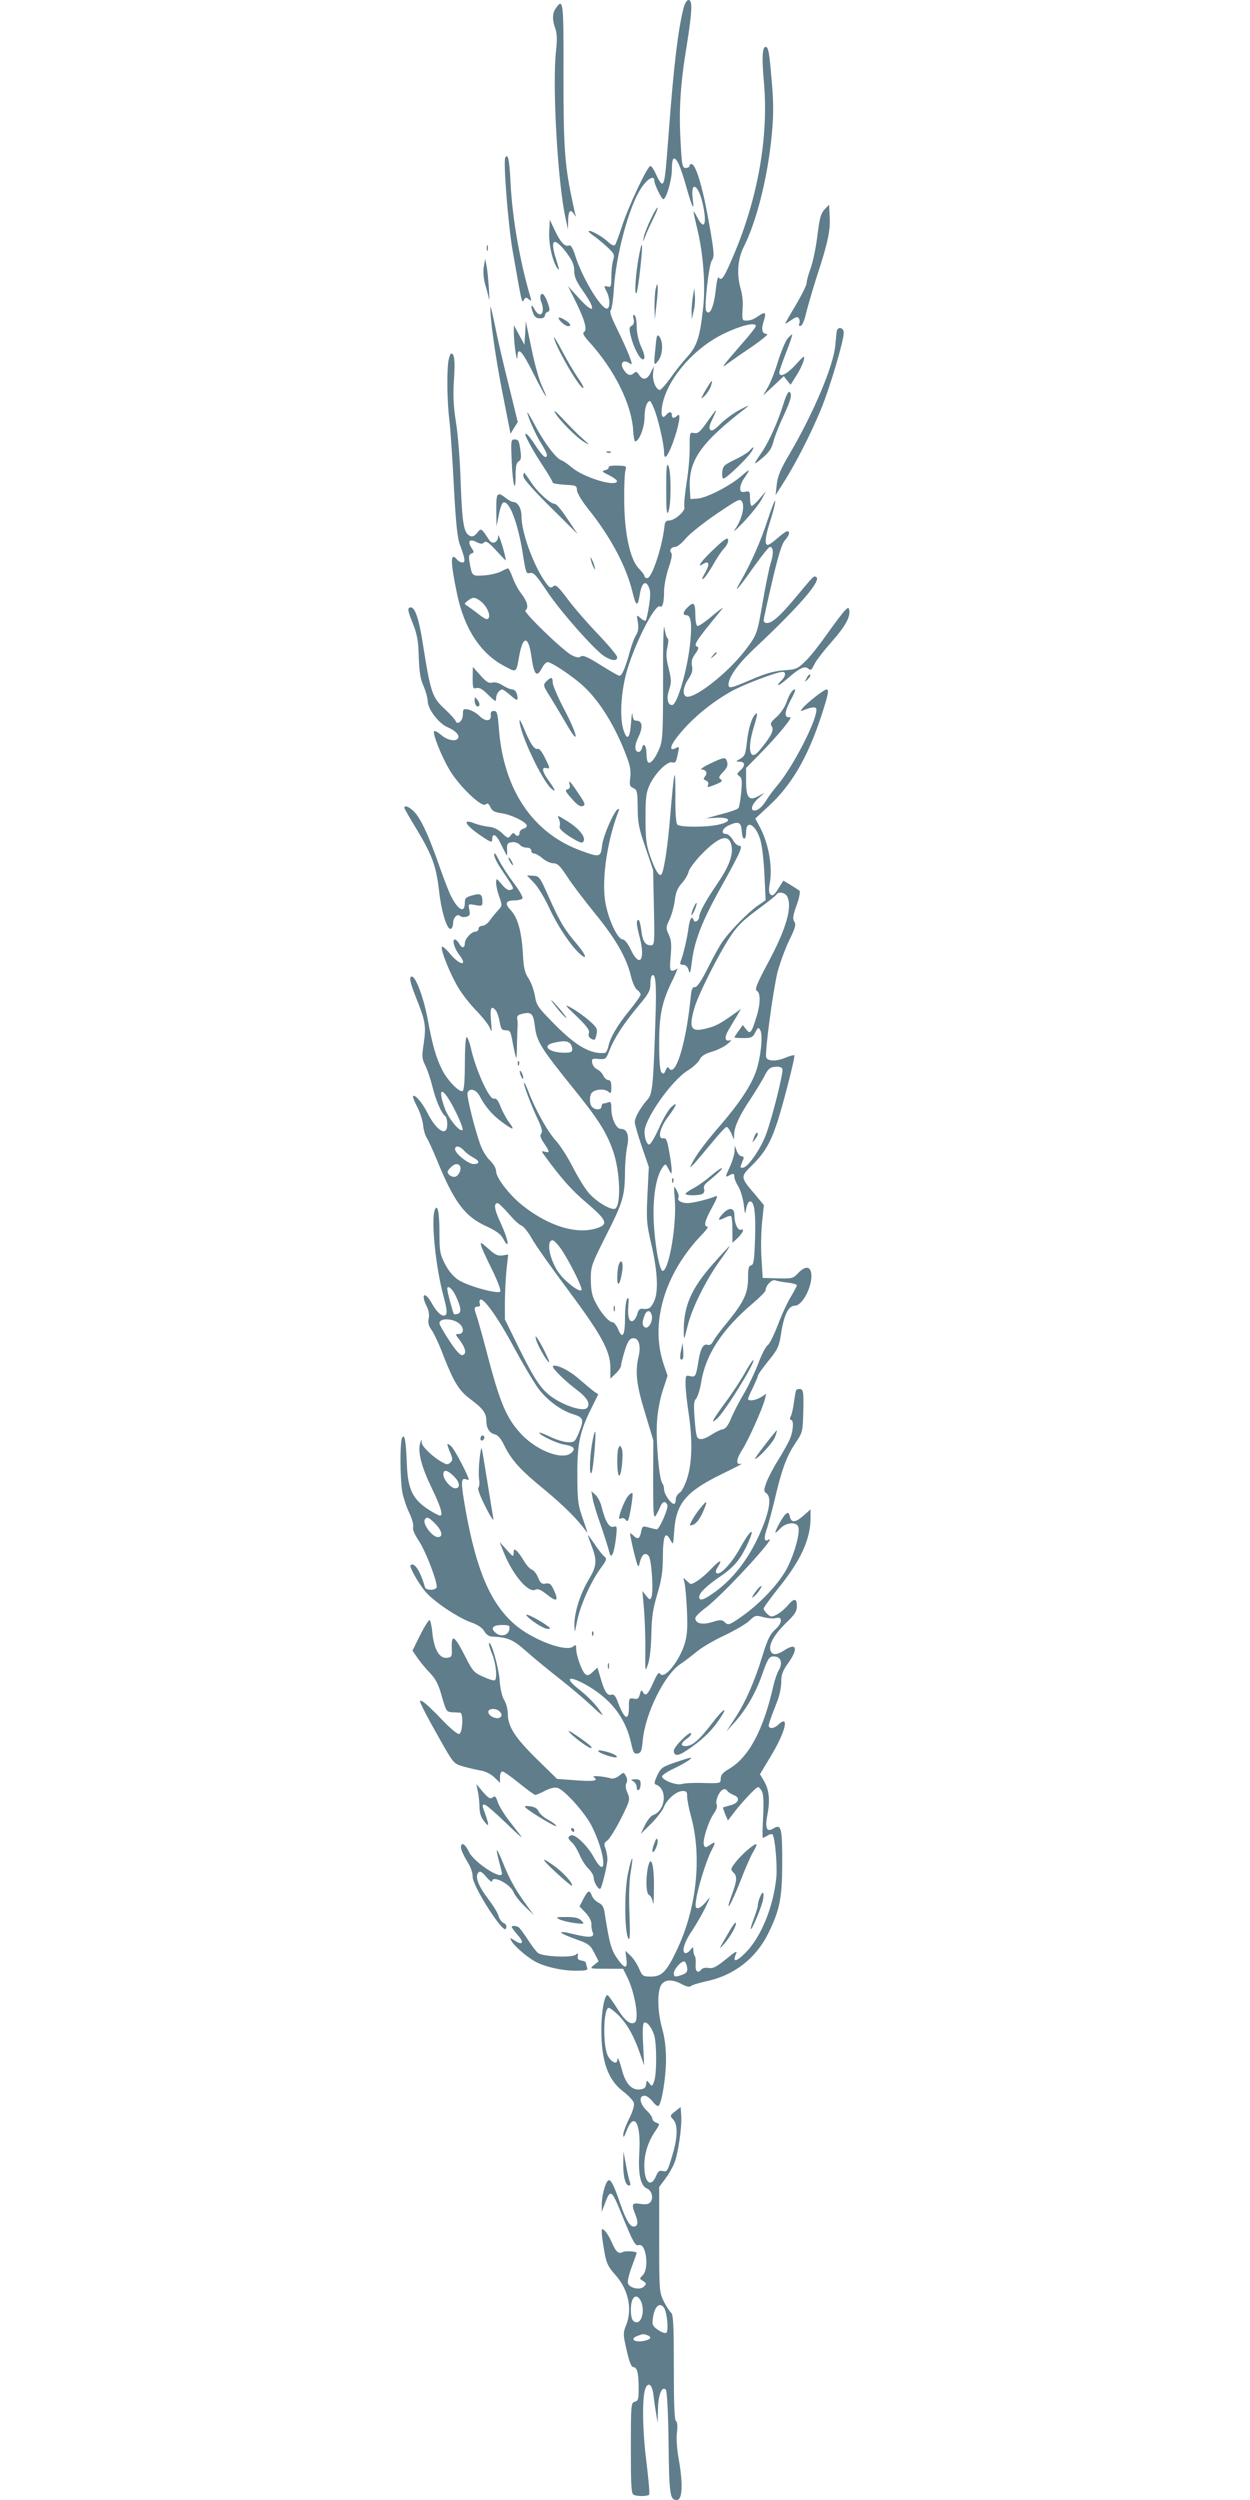 <?xml version="1.0" standalone="no"?>
<!DOCTYPE svg PUBLIC "-//W3C//DTD SVG 20010904//EN"
 "http://www.w3.org/TR/2001/REC-SVG-20010904/DTD/svg10.dtd">
<svg version="1.0" xmlns="http://www.w3.org/2000/svg"
 width="640pt" height="1280pt" viewBox="0 0 640 1280"
 preserveAspectRatio="xMidYMid meet">
<g transform="translate(0,1280) scale(0.1,-0.1)"
fill="#607d8b" stroke="none">
<path d="M3501 12763 c-29 -109 -52 -305 -76 -628 -18 -241 -22 -275 -36 -275
-5 0 -18 20 -29 45 -11 25 -24 45 -30 45 -15 0 -113 -207 -146 -310 -15 -47
-31 -89 -35 -94 -5 -6 -20 0 -36 16 -30 28 -92 62 -99 55 -3 -2 8 -12 22 -22
15 -10 46 -35 70 -57 39 -36 42 -41 33 -71 -5 -17 -9 -56 -9 -86 0 -48 -2 -53
-20 -48 -18 5 -19 3 -5 -24 19 -35 20 -89 2 -89 -31 0 -128 161 -162 272 -13
39 -22 55 -32 51 -21 -8 -44 17 -72 77 l-26 55 -3 -64 c-3 -65 18 -154 44
-188 9 -11 6 4 -6 41 -37 111 -16 129 50 43 31 -42 40 -63 40 -93 0 -31 10
-54 45 -104 73 -104 57 -124 -25 -32 l-52 57 40 -80 c46 -94 60 -144 42 -155
-9 -6 -1 -20 27 -51 130 -143 218 -321 225 -456 2 -29 6 -53 10 -53 20 0 48
71 48 122 0 31 6 62 14 74 14 18 16 16 34 -27 21 -48 52 -184 52 -225 0 -43
17 -25 44 46 32 87 45 161 25 143 -18 -17 -29 -16 -29 2 0 19 -14 19 -30 0
-20 -24 -28 -1 -19 51 25 132 158 288 310 363 87 43 169 64 169 42 0 -6 -33
-48 -73 -93 -100 -115 -110 -129 -72 -100 17 13 73 52 125 87 52 36 87 65 77
65 -25 0 -31 23 -17 65 15 46 9 52 -27 27 -28 -20 -45 -25 -72 -23 -10 1 -12
14 -9 58 3 33 -1 75 -9 101 -22 77 -17 155 16 220 66 132 123 360 143 577 9
100 9 161 -1 272 -12 147 -17 173 -31 173 -17 0 -20 -58 -9 -178 25 -277 -29
-591 -153 -884 -50 -119 -64 -140 -78 -119 -4 7 -10 -17 -14 -52 -10 -98 -32
-149 -51 -118 -10 18 14 233 29 256 14 21 13 37 -8 161 -35 205 -72 334 -96
334 -6 0 -10 -4 -10 -10 0 -5 -9 -10 -19 -10 -17 0 -20 12 -26 128 -10 163 -2
299 30 492 29 182 32 240 10 240 -8 0 -18 -16 -24 -37z m-27 -801 c8 -16 27
-71 41 -123 31 -107 40 -124 32 -59 -13 100 30 76 52 -28 22 -104 6 -135 -31
-61 -23 43 -22 39 2 -63 31 -128 43 -290 30 -405 -16 -149 -32 -197 -82 -251
-24 -26 -63 -75 -87 -110 -25 -34 -49 -61 -55 -59 -20 7 -37 52 -32 87 l4 35
-16 -32 c-18 -38 -41 -42 -60 -12 -10 16 -17 18 -25 10 -18 -18 -35 -13 -53
15 -22 32 -5 56 26 36 19 -12 19 -11 0 41 -11 28 -39 89 -61 134 -29 58 -39
87 -32 95 6 7 13 56 16 109 11 176 78 424 140 516 33 49 67 68 67 38 0 -17 37
-95 46 -95 15 0 44 98 44 151 0 64 11 75 34 31z"/>
<path d="M3332 11678 c-17 -35 -33 -76 -36 -93 -6 -27 -5 -27 8 5 7 20 26 60
40 89 15 29 25 55 23 58 -3 2 -19 -24 -35 -59z"/>
<path d="M3272 11493 c-17 -86 -26 -211 -13 -193 9 15 34 240 27 247 -2 2 -8
-22 -14 -54z"/>
<path d="M3357 11321 c-4 -18 -6 -61 -6 -95 l2 -61 8 75 c11 85 8 135 -4 81z"/>
<path d="M3548 11285 c-4 -22 -7 -58 -7 -80 l1 -40 9 40 c6 22 9 58 7 80 l-3
40 -7 -40z"/>
<path d="M3244 11167 c4 -18 1 -29 -10 -35 -13 -7 -14 -15 -3 -58 13 -53 45
-114 60 -114 14 0 11 24 -11 71 -11 26 -20 66 -20 96 0 28 -5 55 -11 59 -8 5
-10 -1 -5 -19z"/>
<path d="M3357 11030 c-11 -103 -10 -107 13 -77 23 29 27 94 7 122 -12 16 -15
11 -20 -45z"/>
<path d="M2846 12758 c-19 -26 -19 -60 -2 -107 8 -24 9 -55 3 -110 -20 -175 8
-673 48 -855 l13 -61 1 48 c1 49 12 59 31 30 10 -16 11 -16 6 -1 -3 9 -12 50
-20 90 -35 170 -41 262 -41 626 1 376 -1 394 -39 340z"/>
<path d="M2587 11993 c-11 -18 15 -350 38 -478 48 -276 47 -269 57 -251 8 14
12 15 25 4 14 -11 15 -10 10 7 -54 180 -94 406 -103 589 -6 122 -13 152 -27
129z"/>
<path d="M4221 11727 c-19 -21 -25 -45 -36 -134 -7 -59 -23 -134 -34 -165 -12
-32 -21 -66 -21 -77 0 -11 -25 -61 -55 -112 -30 -50 -55 -94 -55 -96 0 -2 14
6 31 18 24 17 33 19 39 9 5 -7 6 -20 2 -28 -3 -9 0 -13 8 -10 8 2 20 31 27 64
8 32 33 120 57 194 56 171 68 231 64 303 l-3 59 -24 -25z"/>
<path d="M2492 11530 c0 -14 2 -19 5 -12 2 6 2 18 0 25 -3 6 -5 1 -5 -13z"/>
<path d="M2477 11434 c-4 -26 -1 -60 7 -90 8 -27 17 -60 19 -74 3 -14 3 11 0
55 -3 44 -8 96 -12 115 l-7 35 -7 -41z"/>
<path d="M2768 11288 c-3 -7 -2 -22 3 -33 23 -59 -6 -91 -35 -37 -17 31 -21
17 -6 -22 7 -19 17 -26 35 -26 15 0 25 6 25 14 0 8 6 16 14 19 12 5 12 12 2
42 -15 44 -31 62 -38 43z"/>
<path d="M2511 11229 c-3 -56 25 -253 61 -437 l42 -213 18 30 19 30 -46 188
c-26 103 -58 240 -70 303 -13 63 -24 108 -24 99z"/>
<path d="M2860 11172 c0 -12 34 -42 48 -42 21 0 13 15 -18 33 -16 10 -30 14
-30 9z"/>
<path d="M2689 11095 l-4 -60 -27 50 -27 50 0 -45 c1 -54 16 -156 18 -118 2
55 22 35 81 -82 62 -123 89 -163 44 -65 -14 30 -38 116 -53 192 l-29 138 -3
-60z"/>
<path d="M4285 11108 c-2 -7 -5 -40 -8 -73 -7 -102 -112 -351 -235 -560 -46
-78 -60 -112 -65 -155 l-6 -55 40 63 c63 98 143 256 194 380 46 114 115 346
115 389 0 24 -27 33 -35 11z"/>
<path d="M2836 11070 c17 -62 138 -269 151 -256 3 2 -10 26 -29 53 -18 26 -55
89 -81 138 -26 50 -45 79 -41 65z"/>
<path d="M4031 11065 c-11 -15 -32 -66 -47 -113 -14 -48 -37 -107 -51 -132
l-26 -45 53 49 53 50 17 -22 18 -22 30 48 c17 26 33 61 37 77 6 28 4 27 -42
-23 -46 -50 -83 -67 -83 -39 0 8 16 53 35 102 19 49 33 90 31 92 -2 2 -13 -8
-25 -22z"/>
<path d="M2296 10953 c-9 -58 -7 -208 5 -308 6 -49 16 -202 23 -340 10 -185
18 -262 31 -295 27 -72 29 -90 12 -90 -8 0 -20 7 -27 15 -35 42 -35 -10 1
-180 37 -175 120 -301 239 -364 67 -36 62 -39 79 54 19 101 46 100 61 -1 14
-101 28 -116 55 -64 9 17 21 30 29 30 20 0 130 -74 182 -122 84 -77 165 -208
221 -358 19 -48 24 -77 20 -110 -5 -40 -3 -47 16 -55 19 -9 21 -19 22 -100 0
-77 6 -107 40 -205 l39 -115 4 -192 c4 -187 3 -193 -16 -193 -29 0 -42 21 -49
79 -3 28 -10 51 -14 51 -13 0 -11 -24 7 -92 29 -115 -1 -155 -46 -61 -15 32
-32 53 -41 53 -28 0 -78 110 -91 199 -17 117 12 310 68 455 5 12 4 17 -3 13
-21 -13 -74 -135 -80 -184 -7 -63 -12 -64 -107 -29 -249 90 -399 314 -422 629
-6 75 -9 87 -25 87 -13 0 -18 -6 -16 -22 3 -33 -28 -34 -59 -3 -14 14 -39 28
-55 32 -27 5 -29 3 -29 -26 0 -33 -30 -57 -38 -31 -3 7 -26 33 -53 58 -67 62
-74 83 -115 342 -18 117 -39 180 -60 180 -20 0 -18 -14 12 -88 20 -52 26 -85
28 -166 3 -77 8 -113 25 -149 11 -27 21 -62 21 -78 0 -39 57 -114 101 -132 40
-17 64 -41 54 -57 -11 -18 -53 -11 -85 16 -17 15 -34 24 -37 20 -10 -9 36
-126 78 -197 48 -82 165 -195 185 -178 10 9 16 5 25 -14 9 -19 21 -26 58 -31
47 -7 122 -42 128 -62 2 -6 -5 -14 -17 -17 -11 -3 -20 -12 -20 -21 0 -18 -15
-21 -25 -5 -5 6 -12 4 -20 -8 -13 -17 -15 -16 -44 11 -20 19 -44 31 -68 33
-21 2 -55 10 -75 18 -62 24 -48 -7 27 -59 55 -38 65 -42 65 -26 0 40 21 29 46
-24 15 -31 28 -56 29 -56 2 0 2 15 1 33 -1 27 3 32 25 35 14 2 31 -4 39 -12 7
-9 23 -16 36 -16 15 0 24 -6 24 -15 0 -8 6 -15 14 -15 8 0 28 -11 44 -25 17
-14 41 -25 55 -25 21 0 35 -13 70 -67 24 -38 90 -124 145 -192 106 -130 160
-225 183 -321 7 -30 21 -61 31 -68 10 -7 18 -18 18 -24 0 -6 -25 -42 -56 -80
-65 -80 -99 -139 -109 -185 -4 -18 -12 -33 -18 -34 -73 -7 -146 34 -256 145
-87 88 -94 98 -102 146 -5 29 -19 69 -32 89 -20 30 -26 53 -30 131 -7 115 -27
183 -63 221 -31 33 -25 49 21 49 19 0 37 5 40 10 4 6 -17 43 -47 82 -29 39
-63 92 -75 117 -15 30 -22 39 -23 25 0 -11 15 -42 33 -69 73 -109 71 -104 52
-111 -11 -5 -26 4 -45 27 -29 34 -29 34 -30 9 0 -14 7 -46 16 -71 16 -45 16
-46 -7 -71 -13 -14 -32 -37 -42 -52 -10 -14 -27 -26 -37 -26 -11 0 -20 -7 -20
-15 0 -8 -7 -15 -15 -15 -22 0 -55 -37 -55 -60 0 -11 -4 -20 -10 -20 -5 0 -14
9 -20 20 -6 11 -16 20 -21 20 -16 0 -2 -48 22 -78 47 -61 3 -56 -47 5 -21 25
-40 41 -42 35 -6 -18 44 -142 84 -208 19 -33 61 -86 93 -119 32 -33 64 -73 70
-90 9 -25 10 -18 5 38 -6 67 1 82 25 53 6 -8 15 -33 19 -57 7 -38 11 -44 32
-44 22 0 25 -6 36 -69 7 -38 15 -70 17 -72 2 -2 4 29 4 68 1 40 2 82 3 93 1
11 0 29 -2 39 -2 15 5 21 29 26 45 10 54 0 62 -68 9 -73 30 -108 192 -309 131
-162 172 -226 206 -321 40 -108 45 -302 7 -302 -28 0 -91 39 -127 79 -20 22
-57 82 -83 133 -26 51 -65 113 -88 138 -42 45 -108 164 -141 253 -10 26 -20
46 -22 43 -5 -5 37 -117 72 -190 19 -41 24 -60 16 -70 -8 -9 -4 -22 14 -49 30
-44 31 -51 5 -44 -20 5 -20 5 -1 -21 88 -120 138 -176 216 -242 101 -86 110
-108 55 -127 -105 -36 -251 8 -387 117 -65 52 -133 140 -133 173 0 15 -12 36
-30 54 -17 15 -39 51 -49 78 -30 81 -73 254 -67 270 10 27 44 17 62 -17 28
-54 64 -96 114 -133 59 -43 68 -44 37 -2 -13 17 -33 53 -43 79 -14 35 -23 46
-35 43 -23 -8 -94 148 -119 263 -7 28 -16 52 -21 52 -5 0 -9 -60 -9 -134 0
-86 -4 -137 -11 -142 -16 -9 -77 53 -104 106 -33 65 -51 130 -75 260 -20 109
-61 220 -81 220 -16 0 -10 -29 20 -105 49 -122 53 -146 41 -234 -11 -71 -10
-82 8 -117 10 -21 27 -70 36 -108 17 -70 48 -140 66 -151 5 -3 10 -22 10 -41
0 -68 -55 -35 -103 61 -25 49 -62 93 -72 83 -3 -3 6 -26 20 -53 14 -26 28 -68
31 -93 2 -25 11 -56 19 -68 8 -12 31 -62 51 -111 89 -218 143 -290 251 -340
52 -24 77 -42 88 -63 9 -17 18 -30 21 -30 10 0 -6 51 -37 118 -28 60 -32 92
-11 92 5 0 30 -24 56 -54 26 -30 55 -58 66 -61 10 -3 35 -34 54 -68 19 -34
101 -150 181 -257 173 -232 220 -317 220 -401 l0 -58 27 26 c16 15 28 34 28
42 0 9 9 43 19 76 14 46 24 61 40 63 30 5 44 -36 31 -91 -19 -82 -12 -146 33
-292 l42 -140 -1 -202 c0 -170 2 -199 13 -184 7 11 17 31 23 45 11 29 28 34
37 10 6 -17 -41 -124 -54 -124 -5 0 -23 4 -41 9 -31 9 -33 8 -39 -20 -7 -37
-17 -43 -38 -23 -9 9 -17 15 -19 13 -1 -2 7 -44 19 -94 21 -82 23 -87 30 -58
10 44 28 58 46 37 15 -18 26 -181 14 -212 -6 -15 -9 -14 -26 7 l-20 25 8 -90
c4 -49 8 -143 7 -209 -1 -119 -1 -120 14 -75 9 27 16 89 17 155 2 88 8 129 31
205 22 76 28 115 28 194 1 106 13 130 39 80 14 -26 14 -24 19 47 9 141 60 202
242 291 66 32 113 56 103 54 -30 -9 -30 19 2 69 33 51 105 213 117 260 l7 29
-26 -17 c-27 -17 -67 -23 -67 -9 0 4 11 30 25 57 13 28 25 55 25 60 0 6 24 40
54 77 49 60 55 74 65 140 15 96 38 143 71 143 41 0 94 109 83 169 -7 34 -32
34 -67 -3 -26 -27 -31 -28 -104 -26 l-77 2 -6 99 c-4 54 -2 138 3 187 l9 87
-44 53 c-77 90 -77 91 -18 149 61 60 93 111 125 205 29 82 99 354 93 360 -3 2
-22 -3 -42 -11 -48 -21 -94 -21 -102 0 -8 22 34 338 58 437 12 45 38 117 59
161 32 65 37 82 27 97 -10 15 -7 32 12 85 13 36 19 69 15 73 -5 4 -26 18 -46
30 l-37 22 -26 -41 c-20 -32 -29 -39 -39 -31 -10 8 -11 24 -4 63 14 87 -8 205
-55 290 l-20 37 70 65 c118 109 199 250 269 463 36 112 40 133 25 133 -12 0
-101 -70 -121 -95 -14 -17 -13 -18 5 -11 44 18 65 19 65 2 0 -59 -120 -292
-199 -386 -21 -25 -46 -58 -56 -75 -22 -36 -44 -55 -62 -55 -24 0 -13 33 19
62 l33 29 -32 -17 c-48 -27 -63 -9 -63 76 l0 68 63 64 c107 109 181 200 161
196 -30 -5 -28 27 4 87 17 30 27 55 22 55 -13 0 -29 -25 -44 -68 -8 -23 -31
-56 -50 -73 -30 -26 -34 -33 -24 -49 12 -19 -5 -52 -65 -124 -48 -58 -63 7
-27 123 20 66 21 81 3 59 -17 -21 -32 -75 -39 -137 -7 -65 -10 -73 -39 -89
-19 -11 -19 -11 3 -12 27 0 29 -21 2 -45 -18 -16 -18 -19 -4 -29 13 -10 14
-24 9 -83 -4 -39 -10 -75 -14 -80 -3 -6 -42 -20 -86 -31 l-80 -22 54 3 c69 3
80 -17 19 -33 -57 -16 -205 -17 -220 -2 -7 7 -11 59 -10 154 0 160 -6 133 -28
-127 -12 -147 -32 -270 -44 -283 -12 -11 -33 25 -58 97 -19 55 -23 87 -23 191
0 106 3 132 21 171 28 60 90 122 115 116 19 -5 20 -3 34 65 2 14 0 16 -15 8
-31 -17 -31 5 -1 46 68 92 177 185 292 248 63 34 227 96 256 96 19 0 16 -24
-7 -45 -11 -10 -18 -20 -15 -23 2 -2 26 15 52 38 56 49 83 62 101 47 15 -11
15 -11 35 28 9 17 47 66 86 110 69 78 96 127 89 162 -3 15 -6 14 -26 -7 -13
-14 -53 -68 -90 -120 -37 -52 -85 -114 -109 -136 -39 -38 -47 -42 -110 -46
-50 -4 -94 -16 -165 -47 -108 -46 -118 -48 -118 -26 0 38 49 106 133 185 231
217 344 348 316 366 -13 7 -11 8 -109 -109 -75 -90 -116 -127 -144 -127 -9 0
-16 6 -16 14 0 8 20 98 44 201 31 133 50 193 65 209 22 24 28 46 11 46 -5 0
-27 -16 -49 -35 -21 -19 -44 -35 -50 -35 -18 0 -13 43 14 127 14 43 25 87 24
98 0 11 -17 -32 -38 -95 -38 -116 -84 -220 -141 -320 -38 -67 -13 -39 77 88
36 50 70 92 75 92 18 0 20 -34 4 -83 -9 -29 -27 -119 -41 -200 -28 -163 -29
-167 -90 -247 -92 -120 -269 -257 -304 -235 -18 11 -12 51 14 89 18 27 23 44
18 67 -4 23 0 38 17 62 15 20 19 32 12 35 -24 8 -15 23 127 196 9 11 -15 -6
-52 -37 -37 -32 -72 -55 -77 -52 -6 4 -10 31 -10 61 0 58 -9 65 -40 34 -24
-24 -26 -40 -5 -40 22 0 28 -41 20 -128 -12 -140 -67 -332 -94 -332 -23 0 -30
36 -15 79 12 37 12 49 -2 107 -13 51 -15 76 -7 110 6 25 6 45 1 46 -5 2 -12
26 -16 53 -5 28 -8 -88 -7 -260 0 -274 -2 -315 -18 -355 -20 -50 -45 -82 -58
-74 -5 3 -9 23 -9 44 0 42 -15 62 -23 30 -3 -11 -10 -20 -16 -20 -23 0 -24 33
-2 77 24 50 20 83 -10 83 -14 0 -19 8 -21 33 -1 17 -4 -2 -7 -43 -6 -81 -19
-95 -38 -40 -20 59 -15 178 11 284 37 143 149 368 176 351 12 -8 20 21 20 78
0 29 11 82 23 119 15 42 20 71 14 77 -13 13 0 31 21 31 10 0 34 20 54 44 20
24 91 80 157 125 114 77 121 80 131 61 14 -26 -3 -93 -37 -140 -13 -19 6 -3
44 37 37 39 79 91 92 115 l23 43 -32 -37 c-17 -21 -36 -38 -41 -38 -5 0 -9 17
-9 39 0 35 -2 38 -25 33 -21 -3 -25 0 -25 18 0 12 8 34 18 48 37 54 35 56 -13
14 -59 -51 -180 -113 -226 -115 l-34 -2 -3 53 c-8 143 54 233 283 410 26 20
23 20 -25 -5 -30 -15 -75 -48 -99 -71 -31 -32 -46 -41 -54 -33 -8 8 -5 24 11
56 12 25 20 45 18 45 -2 0 -22 -27 -46 -61 -35 -50 -47 -60 -66 -56 -23 4 -23
3 -23 -72 1 -42 -6 -125 -16 -184 -9 -59 -14 -114 -11 -123 7 -19 -49 -69 -78
-69 -16 0 -22 -7 -24 -30 -11 -104 -64 -265 -88 -265 -8 0 -14 4 -14 10 0 5
-13 23 -29 39 -45 46 -74 181 -75 346 -1 72 2 141 6 155 7 24 5 25 -42 26 -28
1 -47 -3 -44 -8 3 -5 -4 -12 -17 -15 -20 -6 -18 -8 21 -27 23 -12 41 -25 39
-31 -11 -29 -175 22 -233 73 -19 16 -43 33 -53 36 -25 8 -88 91 -134 179 -21
40 -39 69 -39 65 0 -17 44 -117 71 -159 16 -25 29 -51 29 -57 0 -26 -22 -9
-55 42 -32 50 -55 76 -55 61 0 -12 42 -88 90 -161 28 -42 50 -80 50 -85 0 -4
28 -9 62 -11 58 -3 61 -4 62 -28 1 -15 25 -55 57 -95 116 -145 195 -294 227
-425 19 -78 27 -80 38 -12 9 56 29 73 45 38 10 -20 10 -44 2 -97 -6 -39 -14
-73 -17 -76 -3 -4 -15 2 -26 12 -21 19 -21 19 -14 -22 4 -29 2 -47 -9 -64 -9
-13 -25 -56 -35 -95 -22 -78 -38 -114 -51 -114 -5 0 -48 25 -96 55 -67 42 -91
52 -101 44 -10 -8 -22 -6 -48 7 -47 26 -249 221 -236 229 18 11 10 46 -19 83
-16 20 -37 58 -46 85 -10 26 -20 47 -24 47 -3 0 -19 -7 -36 -16 -16 -9 -56
-18 -87 -20 -62 -4 -61 -5 -74 68 -5 29 -3 39 10 44 14 5 14 8 0 29 -22 34
-10 48 25 30 22 -11 31 -11 40 -2 10 9 23 0 62 -42 27 -30 49 -53 49 -50 -3
32 -39 147 -39 126 -1 -35 -30 -48 -47 -21 -41 62 -40 61 -61 36 -11 -15 -24
-21 -34 -17 -34 13 -42 57 -50 265 -3 113 -14 255 -24 315 -13 82 -16 137 -11
216 7 101 3 139 -14 139 -4 0 -10 -17 -14 -37z m162 -1229 c40 -28 63 -94 33
-94 -5 0 -24 12 -44 28 -19 15 -43 32 -53 39 -18 11 -18 12 1 27 25 20 35 20
63 0z m1340 -1182 c3 -47 22 -48 22 -2 0 68 52 36 74 -44 8 -28 17 -108 20
-178 l6 -127 -42 -29 c-47 -33 -140 -127 -178 -182 -14 -19 -48 -80 -75 -135
-35 -69 -56 -100 -67 -99 -13 1 -18 -10 -22 -55 -24 -239 -79 -413 -112 -359
-5 7 -10 3 -16 -12 -7 -18 -11 -21 -21 -11 -8 8 -12 55 -12 149 0 149 14 215
74 335 15 32 23 53 18 48 -6 -6 -17 -11 -25 -11 -12 0 -14 13 -8 75 5 60 3 82
-10 110 -15 33 -15 37 4 77 11 24 23 67 27 97 4 40 14 64 35 88 17 18 33 46
36 61 4 15 34 55 67 89 89 91 138 106 152 45 10 -47 -11 -106 -70 -193 -61
-89 -95 -151 -95 -173 0 -19 -23 -33 -28 -18 -9 27 -21 9 -27 -40 -7 -54 -27
-138 -40 -170 -5 -14 -2 -18 13 -18 13 0 22 -9 28 -27 6 -23 9 -17 16 40 13
109 52 210 148 382 105 189 116 215 94 215 -8 0 -23 13 -32 30 -9 16 -25 30
-34 30 -30 0 -20 30 15 45 49 22 62 16 65 -33z m232 -331 c28 -53 -4 -166 -96
-337 -60 -113 -71 -140 -59 -147 20 -11 19 -69 -3 -137 -25 -80 -31 -87 -52
-60 l-17 22 -21 -30 c-12 -16 -22 -32 -22 -34 0 -1 21 -3 46 -3 40 0 48 3 61
29 14 27 16 28 26 11 14 -26 2 -141 -22 -210 -26 -74 -85 -163 -185 -279 -78
-90 -124 -152 -145 -196 -11 -23 -10 -22 16 5 15 17 56 66 91 108 34 42 67 77
72 77 6 0 16 -15 24 -32 l14 -33 1 30 c2 39 30 99 83 177 23 35 54 86 69 113
21 42 30 50 57 53 21 2 34 -2 38 -11 6 -17 -53 -254 -85 -338 -26 -70 -90
-163 -115 -167 -14 -3 -17 0 -12 12 3 9 9 23 12 31 4 9 0 15 -9 15 -8 0 -20
12 -25 28 l-10 27 -1 -30 c-1 -16 -12 -54 -26 -83 -22 -47 -22 -51 -5 -42 25
14 30 13 30 -6 0 -9 9 -32 21 -50 11 -19 23 -60 27 -91 6 -52 7 -54 12 -24 3
19 11 36 17 39 24 7 33 -48 29 -186 -4 -115 -7 -138 -20 -140 -13 -3 -16 -17
-16 -66 0 -77 -22 -123 -106 -226 -34 -41 -67 -85 -73 -98 -8 -16 -18 -21 -30
-17 -21 6 -36 -23 -46 -90 -12 -72 -15 -77 -41 -71 -23 6 -24 4 -24 -41 0 -27
7 -91 15 -143 21 -138 19 -254 -5 -334 -12 -38 -29 -72 -40 -79 -11 -6 -20
-22 -20 -34 0 -13 -4 -23 -9 -23 -16 0 -51 51 -51 74 0 12 -4 26 -9 32 -16 16
-34 224 -27 317 3 51 16 118 30 160 l24 73 -20 59 c-71 209 4 464 195 663 23
23 36 42 29 42 -21 0 -13 31 24 98 27 50 31 63 17 57 -34 -15 -117 -35 -143
-35 -31 0 -55 14 -46 28 3 5 -1 23 -10 38 -15 28 -15 26 -9 -46 10 -127 -28
-357 -61 -367 -19 -6 -47 169 -48 292 0 112 17 197 47 239 14 19 15 19 30 -10
16 -29 16 -29 16 -4 0 14 -6 57 -13 95 -10 57 -15 69 -29 67 -32 -6 -20 52 23
109 45 60 53 84 16 50 -14 -13 -42 -61 -62 -107 -21 -46 -43 -84 -50 -84 -12
0 -24 31 -24 65 0 66 138 262 220 313 28 17 55 43 62 56 8 18 25 30 62 41 28
8 65 26 81 40 17 14 23 22 14 19 -28 -9 -32 14 -8 54 12 20 31 53 43 72 l20
35 -24 -18 c-83 -59 -103 -70 -151 -82 -82 -22 -94 -1 -63 106 20 69 123 273
182 362 34 53 66 85 137 137 51 38 96 73 100 79 10 18 43 12 55 -8z m-674
-625 c-11 -341 -15 -388 -41 -416 -34 -37 -65 -92 -65 -115 0 -11 16 -67 36
-125 l36 -105 -7 -141 c-6 -130 -5 -148 21 -260 32 -140 36 -244 11 -291 -17
-33 -25 -37 -59 -34 -11 2 -20 -7 -24 -23 -3 -14 -12 -30 -19 -36 -21 -17 -33
14 -28 73 3 39 2 48 -6 37 -6 -8 -11 -52 -11 -97 0 -91 -13 -113 -35 -59 -9
20 -21 36 -28 36 -19 0 -60 47 -87 100 -19 35 -24 61 -25 117 0 70 2 75 77
225 87 170 97 206 98 325 0 45 5 104 11 132 12 58 0 91 -32 91 -24 0 -49 53
-49 106 0 29 -3 35 -16 30 -9 -3 -20 -6 -25 -6 -5 0 -9 -7 -9 -15 0 -18 -31
-20 -48 -3 -16 16 -15 63 1 76 19 16 63 18 81 3 14 -12 16 -10 16 23 0 26 -4
36 -15 36 -9 0 -20 10 -26 23 -6 13 -20 27 -32 32 -12 6 -23 21 -25 33 -3 22
0 23 33 20 36 -3 38 -1 56 45 25 64 73 137 147 226 52 61 62 80 62 111 0 20 3
40 7 44 20 19 25 -42 19 -218z m-438 -128 c7 -7 12 -20 12 -30 0 -14 -8 -18
-39 -18 -81 0 -121 37 -55 51 47 11 69 10 82 -3z m-587 -346 c26 -51 42 -95
37 -98 -16 -10 -72 60 -91 112 -42 119 -8 110 54 -14z m45 -203 c10 -12 31
-27 46 -35 35 -18 36 -34 3 -34 -27 0 -95 54 -95 76 0 21 24 17 46 -7z m-21
-79 c9 -15 -4 -47 -22 -54 -9 -4 -23 0 -32 8 -13 14 -13 18 4 36 20 22 40 26
50 10z m515 -421 c41 -58 116 -206 107 -215 -11 -12 -87 47 -118 92 -46 67
-64 164 -29 164 5 0 23 -18 40 -41z m1163 -176 c26 -3 47 -9 47 -14 0 -4 -14
-30 -30 -57 -17 -27 -47 -91 -66 -142 -20 -52 -43 -100 -53 -107 -10 -6 -32
-49 -49 -95 -18 -46 -50 -114 -73 -153 -23 -38 -52 -95 -65 -125 -16 -39 -29
-56 -44 -58 -12 -2 -38 -15 -58 -28 -20 -14 -45 -24 -57 -22 -18 3 -21 13 -28
97 -6 76 -5 97 7 110 8 9 20 46 26 83 22 142 108 273 268 408 34 29 62 58 62
64 0 24 32 57 49 51 9 -4 37 -9 64 -12z m-695 -174 c3 -29 -20 -65 -36 -55
-15 9 -15 27 -2 61 12 32 34 28 38 -6z"/>
<path d="M3552 8155 c-7 -14 -12 -31 -12 -38 1 -7 7 3 16 22 17 39 13 54 -4
16z"/>
<path d="M3863 6983 c-3 -10 -8 -22 -10 -28 -3 -5 3 -1 11 9 16 20 21 36 11
36 -3 0 -8 -8 -12 -17z"/>
<path d="M3640 6780 c-25 -22 -64 -50 -87 -62 -24 -13 -43 -26 -43 -30 0 -11
72 -10 88 0 7 5 10 16 7 25 -4 10 2 23 16 34 54 44 83 72 74 72 -5 0 -30 -18
-55 -39z"/>
<path d="M3441 6754 c0 -11 3 -14 6 -6 3 7 2 16 -1 19 -3 4 -6 -2 -5 -13z"/>
<path d="M3702 6587 c-30 -32 -27 -40 7 -23 16 9 31 12 35 9 3 -4 6 -36 6 -71
l0 -65 21 19 c30 27 44 55 24 48 -17 -7 -35 31 -35 77 0 36 -27 39 -58 6z"/>
<path d="M3651 6329 c-113 -127 -152 -219 -150 -348 0 -45 1 -45 19 28 22 92
92 232 164 334 31 42 54 77 51 77 -2 0 -40 -41 -84 -91z"/>
<path d="M3487 5886 c-5 -21 -6 -41 -3 -44 12 -11 17 7 14 44 l-3 39 -8 -39z"/>
<path d="M3166 6318 c-3 -13 -6 -41 -6 -63 1 -52 17 -27 26 39 7 48 -8 66 -20
24z"/>
<path d="M3142 6100 c0 -14 2 -19 5 -12 2 6 2 18 0 25 -3 6 -5 1 -5 -13z"/>
<path d="M3816 5775 c-20 -36 -65 -106 -101 -154 -67 -91 -81 -118 -44 -85 41
37 197 289 186 300 -2 3 -21 -25 -41 -61z"/>
<path d="M3628 10828 c-8 -13 -21 -34 -28 -48 -13 -25 -13 -25 8 -7 11 11 25
32 31 48 12 35 8 37 -11 7z"/>
<path d="M4011 10731 c-27 -87 -72 -189 -109 -244 -48 -70 -48 -73 0 -33 36
30 49 50 58 85 6 25 29 84 51 130 39 84 47 115 30 125 -5 3 -19 -25 -30 -63z"/>
<path d="M2840 10690 c19 -37 113 -132 152 -154 30 -17 30 -16 -9 18 -23 20
-67 65 -99 99 -31 34 -51 51 -44 37z"/>
<path d="M2620 10436 c5 -121 20 -171 20 -68 0 45 4 63 16 70 12 7 14 19 8 60
-6 44 -10 52 -28 52 -20 0 -21 -3 -16 -114z"/>
<path d="M3837 10492 c-9 -10 -43 -31 -76 -46 -53 -26 -60 -32 -63 -62 -2 -21
0 -34 7 -34 13 0 118 100 141 135 19 29 14 33 -9 7z"/>
<path d="M3108 10483 c7 -3 16 -2 19 1 4 3 -2 6 -13 5 -11 0 -14 -3 -6 -6z"/>
<path d="M3411 10295 c0 -110 3 -135 11 -115 15 34 15 210 0 235 -9 16 -11 -7
-11 -120z"/>
<path d="M2680 10360 c0 -12 54 -73 139 -157 l139 -138 -52 77 c-28 43 -57 78
-65 78 -23 0 -89 60 -122 111 -18 27 -34 49 -36 49 -2 0 -3 -9 -3 -20z"/>
<path d="M2541 10188 l1 -83 12 59 c6 33 16 61 23 63 31 11 75 -105 100 -264
15 -96 17 -102 37 -97 18 4 31 -10 83 -88 68 -104 247 -306 297 -338 39 -24
66 -26 66 -5 0 9 -44 61 -98 118 -54 56 -124 137 -156 180 -49 65 -61 76 -73
65 -12 -10 -18 -8 -34 12 -63 83 -129 260 -129 347 0 41 -19 73 -43 73 -7 0
-23 9 -37 20 -44 35 -50 27 -49 -62z"/>
<path d="M3662 9995 c-67 -62 -101 -107 -63 -83 32 20 37 1 11 -45 -17 -29
-19 -38 -7 -29 9 8 30 39 48 70 17 31 42 69 56 84 14 14 23 34 21 44 -2 14
-16 6 -66 -41z"/>
<path d="M3026 9930 c3 -14 11 -32 16 -40 6 -10 7 -7 2 10 -3 14 -11 32 -16
40 -6 10 -7 7 -2 -10z"/>
<path d="M3649 9443 c-13 -16 -12 -17 4 -4 16 13 21 21 13 21 -2 0 -10 -8 -17
-17z"/>
<path d="M2420 9328 c0 -51 2 -56 20 -51 14 4 32 -6 60 -35 36 -35 40 -37 40
-18 0 22 17 46 32 46 4 0 23 -14 43 -31 24 -22 35 -26 35 -16 0 27 -12 47 -27
47 -9 0 -31 9 -49 21 -21 13 -41 18 -54 14 -16 -5 -30 3 -60 37 l-39 43 -1
-57z"/>
<path d="M4130 9328 c-12 -22 -12 -22 6 -6 10 10 15 20 12 24 -4 3 -12 -5 -18
-18z"/>
<path d="M2797 9311 c-17 -18 -17 -21 20 -79 21 -34 58 -96 83 -139 68 -119
61 -63 -9 71 -34 64 -61 127 -61 141 0 29 -8 31 -33 6z"/>
<path d="M2430 9213 c0 -23 15 -39 24 -25 3 5 -1 18 -9 28 -14 18 -14 18 -15
-3z"/>
<path d="M2660 9111 c-1 -61 116 -311 165 -351 23 -19 18 -4 -15 42 -35 48
-39 73 -11 65 18 -4 18 -1 -7 49 -16 34 -31 53 -39 50 -16 -6 -38 26 -69 101
-13 32 -24 52 -24 44z"/>
<path d="M3635 8890 c-33 -16 -52 -29 -43 -30 23 0 32 -18 18 -35 -10 -12 -9
-16 4 -21 10 -4 15 -13 12 -20 -7 -18 -4 -17 42 1 28 12 33 18 22 25 -12 8
-10 14 12 37 20 20 26 35 21 51 -7 28 -14 27 -88 -8z"/>
<path d="M2917 8781 c3 -13 -1 -20 -12 -23 -14 -2 -10 -11 22 -47 28 -32 44
-43 57 -38 15 6 12 14 -24 67 -43 64 -51 71 -43 41z"/>
<path d="M2070 8664 c0 -3 29 -54 65 -113 79 -132 99 -186 114 -321 13 -107
42 -197 61 -185 5 3 10 17 10 29 0 28 22 50 36 36 5 -5 19 -7 31 -4 19 5 21
11 16 36 -6 31 -6 31 30 24 32 -6 37 -4 37 13 0 43 -8 49 -50 37 -34 -9 -40
-14 -40 -37 0 -57 -33 -41 -71 33 -11 22 -38 92 -60 155 -51 146 -88 229 -123
271 -24 28 -56 43 -56 26z"/>
<path d="M2860 8610 c6 -12 9 -29 6 -38 -5 -13 8 -27 50 -55 31 -20 60 -34 65
-31 28 17 -10 70 -82 113 -43 27 -48 28 -39 11z"/>
<path d="M2610 8390 c6 -11 13 -20 16 -20 2 0 0 9 -6 20 -6 11 -13 20 -16 20
-2 0 0 -9 6 -20z"/>
<path d="M2733 8281 c20 -20 54 -76 77 -125 42 -92 108 -192 154 -235 47 -44
39 -13 -11 46 -63 74 -86 112 -144 242 -45 101 -48 106 -79 107 l-32 2 35 -37z"/>
<path d="M2849 7642 c17 -22 38 -45 48 -53 10 -8 -2 10 -26 39 -51 60 -68 71
-22 14z"/>
<path d="M2953 7596 c52 -51 67 -71 62 -85 -4 -14 0 -23 13 -30 17 -9 20 -6
26 22 6 29 3 36 -38 72 -25 22 -65 50 -88 63 -41 23 -41 21 25 -42z"/>
<path d="M2651 7354 c0 -11 3 -14 6 -6 3 7 2 16 -1 19 -3 4 -6 -2 -5 -13z"/>
<path d="M2661 7315 c1 -19 18 -51 18 -35 0 8 -4 22 -9 30 -5 8 -9 11 -9 5z"/>
<path d="M2226 6605 c-20 -53 5 -297 46 -446 16 -60 18 -83 10 -91 -15 -15
-45 11 -74 64 -35 61 -55 40 -22 -23 9 -19 13 -41 9 -60 -5 -21 -1 -37 15 -59
12 -17 40 -76 61 -133 54 -137 80 -178 139 -222 61 -45 80 -70 80 -108 0 -39
15 -64 44 -71 16 -4 32 -23 49 -59 36 -73 82 -124 201 -221 97 -80 171 -153
209 -206 14 -19 17 -20 11 -5 -3 11 -16 47 -27 80 -17 49 -21 86 -21 200 -1
160 12 225 71 343 l36 73 -22 15 c-12 9 -47 38 -78 65 -50 44 -119 77 -132 64
-7 -8 58 -72 117 -117 59 -44 77 -75 57 -97 -17 -18 -101 6 -167 48 -63 40
-97 89 -182 261 l-71 145 0 85 c0 47 4 121 8 166 l9 81 -30 -5 c-24 -3 -38 4
-72 35 -40 35 -42 36 -36 13 4 -14 30 -70 57 -124 29 -60 45 -104 40 -109 -14
-14 -171 30 -216 61 -25 17 -50 47 -67 81 -25 49 -28 65 -28 160 0 104 -10
152 -24 116z m106 -437 c28 -59 32 -87 14 -94 -9 -4 -19 -4 -22 -2 -5 6 -34
114 -34 129 0 22 26 1 42 -33z m298 -264 c47 -87 104 -183 127 -214 44 -59
115 -111 175 -130 55 -17 59 -27 34 -90 -22 -53 -24 -55 -59 -54 -20 1 -60 13
-89 27 -29 14 -54 24 -56 22 -9 -8 87 -55 126 -61 49 -8 61 -20 39 -41 -42
-42 -174 6 -256 92 -78 83 -111 159 -181 430 -23 87 -46 168 -51 182 -13 34
-11 43 7 43 10 0 14 6 11 14 -3 8 -3 17 1 21 16 15 92 -92 172 -241z m-277
118 c24 -21 22 -52 -4 -52 -19 0 -19 -1 5 -32 31 -42 36 -71 14 -76 -12 -2
-32 20 -67 73 -28 42 -51 83 -51 90 0 28 70 26 103 -3z"/>
<path d="M2745 5940 c9 -31 52 -107 66 -115 10 -7 -40 96 -61 125 -9 12 -10
10 -5 -10z"/>
<path d="M4077 5683 c-3 -4 -8 -33 -12 -63 -4 -30 -11 -63 -17 -72 -5 -12 -5
-18 2 -18 15 0 12 -55 -5 -96 -8 -20 -36 -69 -61 -110 -26 -41 -53 -94 -61
-117 -13 -37 -13 -43 1 -53 31 -22 13 -109 -49 -239 -53 -108 -122 -196 -205
-259 -63 -47 -90 -57 -90 -32 0 20 38 57 107 104 65 44 98 81 131 147 53 108
33 110 -27 2 -43 -79 -103 -143 -121 -132 -8 5 -6 14 5 32 28 43 9 36 -36 -12
-38 -40 -85 -75 -103 -75 -2 0 -12 8 -22 18 -17 16 -17 16 -10 -8 4 -14 10
-77 13 -141 4 -89 2 -127 -10 -170 -27 -93 -107 -192 -128 -158 -6 10 -15 -3
-33 -43 -28 -64 -41 -76 -54 -52 -8 14 -10 12 -16 -11 -6 -22 -11 -26 -31 -22
-24 4 -25 2 -25 -44 0 -73 -22 -64 -55 22 -13 36 -21 46 -35 42 -21 -6 -35 15
-56 89 l-15 50 -24 -22 c-20 -19 -27 -21 -39 -11 -17 15 -46 95 -46 129 0 21
-2 23 -15 12 -37 -31 -213 36 -302 115 -122 107 -194 276 -249 583 -25 142
-25 168 2 158 8 -3 14 -4 14 -2 0 17 -72 155 -89 170 -25 23 -26 17 -6 -31 13
-32 14 -39 1 -51 -11 -11 -18 -12 -37 -1 -49 25 -109 82 -110 103 -1 19 -2 18
-8 -4 -13 -45 8 -123 59 -228 47 -97 60 -142 43 -142 -5 0 -24 10 -43 21 -95
57 -122 108 -127 244 -5 122 -11 155 -24 134 -12 -19 -11 -213 1 -280 6 -30
22 -78 36 -106 14 -30 23 -61 19 -72 -3 -12 7 -36 28 -68 38 -56 102 -226 92
-242 -9 -15 -55 -14 -59 2 -24 84 -55 131 -74 113 -7 -8 37 -87 74 -133 41
-50 166 -135 237 -160 32 -11 56 -27 66 -44 8 -15 24 -27 36 -28 86 -4 110
-14 180 -76 38 -34 115 -97 170 -140 55 -43 129 -106 164 -139 35 -34 61 -54
56 -46 -22 40 -70 91 -120 130 -72 56 -60 74 22 31 135 -72 214 -171 244 -304
11 -50 15 -58 33 -55 18 3 22 12 27 68 13 137 110 334 191 389 22 14 60 44 86
65 26 22 90 59 142 83 52 25 109 58 126 74 30 29 33 30 73 19 23 -6 51 -8 62
-5 37 12 36 -25 -2 -58 -27 -25 -39 -50 -66 -137 -39 -128 -86 -236 -143 -322
l-41 -63 41 45 c59 65 109 152 141 243 32 91 38 100 70 95 29 -4 36 -37 16
-70 -8 -13 -20 -48 -27 -78 -51 -227 -126 -367 -226 -426 -33 -19 -44 -32 -44
-51 0 -24 -1 -24 -87 -22 -49 2 -99 -1 -112 -5 -26 -9 -101 19 -101 39 0 6 26
24 58 39 32 15 69 36 82 46 20 15 9 14 -60 -9 -80 -27 -85 -31 -105 -71 -15
-33 -17 -44 -7 -47 62 -22 50 -136 -16 -157 -10 -4 -28 -26 -40 -51 l-22 -45
53 52 c29 29 59 68 66 86 17 41 65 82 96 82 20 0 24 -5 23 -27 0 -16 9 -64 21
-107 56 -207 27 -471 -75 -683 -51 -108 -76 -133 -130 -133 -43 0 -45 2 -63
43 -10 23 -30 53 -44 65 l-25 24 5 -41 c7 -50 -7 -53 -40 -8 -37 50 -46 80
-72 248 -4 26 -13 39 -30 47 -14 7 -30 23 -35 37 -12 31 -19 28 -44 -19 l-19
-37 31 -32 c18 -19 30 -42 30 -57 -1 -14 2 -33 6 -42 13 -29 -16 -31 -100 -10
-90 22 -78 6 23 -30 57 -20 66 -28 86 -67 l22 -43 -24 -19 c-23 -19 -23 -19
63 -19 l86 0 20 -40 c40 -79 64 -220 40 -235 -22 -14 -51 9 -89 70 -22 35 -44
66 -49 69 -16 10 -34 -85 -33 -180 0 -157 34 -253 110 -311 28 -21 53 -48 56
-59 4 -14 -5 -44 -24 -82 -17 -34 -31 -72 -30 -84 0 -16 5 -9 17 22 39 102 75
39 65 -114 -6 -108 6 -166 39 -181 26 -11 35 -49 18 -70 -9 -11 -24 -13 -51
-9 -44 7 -48 -1 -25 -57 15 -38 12 -59 -10 -59 -19 0 -40 36 -68 116 -32 95
-48 125 -60 121 -15 -5 -34 -74 -35 -122 l0 -40 15 40 c29 79 35 75 84 -45 62
-152 72 -171 91 -165 37 12 54 -120 20 -154 -18 -18 -18 -18 2 -30 17 -11 18
-14 4 -28 -19 -20 -74 -9 -82 17 -3 10 6 48 20 85 14 37 25 69 25 70 0 8 -57
12 -70 5 -23 -12 -36 -1 -58 50 -11 25 -27 51 -36 59 -14 12 -16 11 -15 -10 0
-13 6 -56 13 -96 11 -62 19 -78 57 -121 67 -75 88 -176 54 -259 -13 -30 -14
-47 -5 -88 20 -95 31 -125 44 -125 18 0 26 -32 26 -108 0 -56 -3 -65 -20 -69
-19 -5 -20 -14 -20 -238 0 -203 2 -234 16 -239 23 -9 72 -7 78 2 3 5 -4 83
-15 173 -20 159 -22 328 -4 371 14 34 34 19 40 -30 3 -26 9 -69 14 -97 l8 -50
2 71 c1 73 20 119 40 99 6 -7 12 -110 14 -272 3 -265 7 -293 42 -293 29 0 33
80 10 210 -9 50 -13 106 -9 136 4 33 2 54 -5 58 -8 5 -11 91 -11 275 0 219 -3
271 -14 280 -8 7 -25 33 -38 59 -22 46 -23 54 -23 316 l0 269 31 41 c17 23 38
59 47 82 20 52 39 186 35 242 l-3 44 -28 -22 c-27 -22 -28 -23 -10 -42 25 -28
23 -95 -7 -191 -21 -71 -25 -78 -45 -73 -18 5 -25 0 -35 -23 -27 -66 -62 -36
-61 52 0 60 19 121 55 174 25 37 25 38 6 45 -11 4 -20 13 -20 21 0 7 -13 26
-30 42 -35 34 -41 75 -10 75 11 0 29 -14 42 -30 12 -17 26 -26 30 -22 17 17
38 149 38 237 0 61 -7 113 -20 160 -24 85 -26 191 -4 223 19 28 57 29 105 3
24 -13 40 -16 46 -10 6 6 40 16 76 24 145 30 258 118 322 249 58 119 70 180
70 363 0 174 -5 195 -44 172 -36 -23 -46 -1 -31 75 14 74 7 126 -21 172 l-18
30 53 88 c77 126 101 222 41 166 -13 -13 -31 -20 -39 -17 -17 7 -16 8 33 135
12 29 21 74 21 100 0 38 7 57 35 96 54 76 44 108 -20 66 -38 -25 -62 -25 -70
-1 -10 31 19 82 79 141 46 44 56 60 56 87 0 41 -14 42 -47 3 -14 -17 -39 -38
-55 -46 -27 -14 -31 -14 -49 2 -10 9 -19 22 -19 28 0 6 36 55 78 108 113 140
162 248 162 357 l0 43 -35 -31 c-43 -38 -63 -39 -71 -6 -5 21 -9 23 -21 13
-14 -11 -53 -81 -53 -94 0 -4 11 5 25 20 28 31 82 36 92 9 10 -27 -14 -122
-52 -202 -40 -83 -144 -194 -248 -265 -53 -36 -59 -38 -75 -23 -16 15 -23 15
-66 2 -51 -16 -86 -7 -86 20 0 8 24 32 53 53 94 71 387 391 318 347 -18 -11
-21 13 -5 56 8 24 26 91 40 149 36 155 61 223 105 289 39 58 39 59 42 167 2
94 0 109 -15 112 -9 2 -18 -1 -21 -5z m-1755 -440 c33 -31 37 -63 9 -63 -23 0
-61 45 -61 71 0 27 19 24 52 -8z m-93 -245 c35 -36 41 -68 13 -68 -29 0 -80
69 -67 90 10 16 21 12 54 -22z m379 -539 c-4 -32 -42 -42 -69 -20 -30 24 -17
41 32 41 36 0 40 -3 37 -21z m1293 -831 c8 -15 10 -56 6 -130 -3 -59 -4 -108
-1 -108 2 0 13 5 24 12 10 7 22 9 25 6 13 -13 25 -155 20 -218 -15 -154 -79
-310 -160 -390 -46 -46 -66 -48 -47 -5 9 20 -1 15 -51 -26 -49 -40 -67 -49
-89 -45 -16 3 -31 0 -38 -9 -18 -22 -32 -7 -28 30 1 19 -1 37 -5 41 -4 4 -7
17 -7 28 -1 20 -2 20 -14 4 -7 -10 -18 -18 -25 -18 -23 0 -10 52 28 108 21 31
53 86 71 122 30 63 30 64 5 33 -15 -18 -33 -33 -42 -33 -13 0 -14 8 -8 48 9
59 51 195 76 244 25 48 24 52 -6 32 -22 -15 -25 -15 -31 -1 -8 22 21 117 49
159 16 22 21 40 16 49 -4 9 -1 28 8 47 16 32 36 41 48 21 4 -5 18 -14 32 -20
35 -13 26 -41 -17 -52 -19 -5 -36 -10 -38 -11 -1 -2 4 -17 11 -35 l14 -32 29
38 c40 53 115 133 125 133 5 0 14 -10 20 -22z m-383 -901 c3 -21 -2 -29 -23
-37 -37 -14 -45 -13 -45 7 0 21 40 65 54 60 6 -2 12 -16 14 -30z m-362 -235
c47 -43 84 -104 115 -190 l27 -77 -5 106 c-4 67 -2 108 4 112 14 9 38 -20 52
-62 14 -43 14 -201 0 -238 -10 -26 -11 -27 -24 -10 -13 18 -14 17 -17 -5 -2
-17 -10 -24 -33 -26 -41 -4 -72 30 -90 98 -13 51 -25 75 -25 52 0 -24 -30 -11
-47 21 -28 50 -24 247 4 247 5 0 22 -13 39 -28z m124 -1471 c22 -42 9 -111
-20 -111 -21 0 -30 19 -30 65 0 63 27 88 50 46z m118 -34 c17 -20 27 -123 13
-131 -6 -4 -25 3 -42 15 -28 20 -31 26 -26 61 8 58 33 82 55 55z m-84 -143
c26 -10 18 -23 -20 -30 -45 -8 -70 10 -33 25 30 12 34 12 53 5z"/>
<path d="M3829 3330 c-20 -17 -49 -46 -63 -65 -25 -32 -26 -37 -12 -51 22 -21
20 -42 -9 -121 -15 -41 -19 -60 -10 -49 8 11 33 67 56 125 22 58 51 125 65
149 29 49 22 52 -27 12z"/>
<path d="M3890 3084 c-6 -14 -10 -32 -10 -40 0 -7 -9 -37 -20 -66 -11 -28 -18
-53 -16 -55 6 -6 57 117 63 152 7 41 -3 46 -17 9z"/>
<path d="M3735 2913 c-59 -100 -58 -100 -26 -64 32 36 66 99 58 107 -2 3 -17
-17 -32 -43z"/>
<path d="M3918 5404 c-32 -40 -55 -74 -53 -74 15 0 88 79 101 108 8 19 13 36
11 38 -1 2 -28 -31 -59 -72z"/>
<path d="M3031 5407 c-13 -76 -14 -169 -2 -147 9 16 25 210 18 210 -3 0 -10
-28 -16 -63z"/>
<path d="M2460 5434 c0 -8 5 -12 10 -9 6 3 10 10 10 16 0 5 -4 9 -10 9 -5 0
-10 -7 -10 -16z"/>
<path d="M3166 5385 c-9 -25 -7 -133 3 -140 13 -8 25 119 14 140 -9 16 -10 16
-17 0z"/>
<path d="M2455 5327 c-4 -37 -5 -83 -2 -101 3 -19 1 -38 -4 -43 -5 -5 10 -46
37 -98 25 -51 43 -77 40 -60 -3 17 -17 102 -31 190 -14 88 -27 165 -29 170 -2
6 -7 -21 -11 -58z"/>
<path d="M3035 5125 c4 -22 21 -78 38 -125 16 -47 35 -105 42 -130 10 -40 13
-43 22 -25 6 11 13 48 17 82 6 58 6 61 -13 56 -22 -6 -42 27 -61 103 -5 22
-19 49 -31 60 l-21 19 7 -40z"/>
<path d="M3217 5142 c-16 -17 -47 -93 -47 -114 0 -5 5 -6 12 -2 6 4 16 0 23
-9 9 -13 14 -2 25 59 7 41 11 77 8 79 -3 3 -12 -3 -21 -13z"/>
<path d="M3586 5079 c-27 -32 -60 -89 -52 -89 27 0 51 30 76 95 12 33 7 32
-24 -6z"/>
<path d="M3010 4940 c0 -3 9 -29 20 -58 28 -73 25 -101 -15 -168 -44 -73 -75
-171 -74 -233 1 -46 1 -46 14 20 16 79 70 201 120 269 32 43 33 49 19 61 -9 7
-32 36 -50 64 -19 27 -34 48 -34 45z"/>
<path d="M2579 4852 c46 -116 127 -211 163 -191 11 6 26 0 53 -21 57 -46 68
-39 39 23 -13 27 -21 33 -40 29 -20 -4 -27 2 -39 31 -8 20 -23 38 -33 41 -10
4 -28 24 -40 45 -12 21 -29 44 -37 51 -13 10 -15 9 -15 -11 -1 -22 -3 -21 -36
16 l-36 40 21 -53z"/>
<path d="M3878 4663 c-8 -10 -19 -25 -23 -33 -8 -13 -7 -13 9 -1 16 14 41 51
33 51 -2 0 -11 -8 -19 -17z"/>
<path d="M2695 4530 c14 -22 88 -70 109 -70 18 0 17 3 -9 21 -47 32 -108 62
-100 49z"/>
<path d="M2152 4430 l-40 -81 25 -37 c14 -20 42 -55 64 -77 30 -32 44 -58 61
-120 22 -76 24 -80 53 -82 17 0 35 -2 41 -2 17 -1 13 -103 -5 -109 -8 -3 -46
29 -90 75 -42 45 -85 85 -97 91 -19 10 -19 8 5 -41 14 -29 55 -103 90 -165 64
-112 64 -112 115 -127 28 -8 69 -17 91 -21 23 -4 51 -19 67 -35 l28 -27 0 29
c0 16 5 29 13 29 6 0 45 -27 85 -60 41 -33 78 -60 83 -60 4 0 27 9 49 21 25
13 49 19 64 15 34 -8 141 -127 175 -194 73 -145 83 -291 10 -159 -31 57 -95
118 -115 110 -19 -7 -18 -17 5 -37 11 -10 28 -38 39 -64 11 -26 32 -58 46 -71
14 -14 26 -34 26 -46 0 -23 25 -63 34 -55 9 10 36 123 36 151 0 15 -5 40 -10
55 -9 23 -7 29 10 41 11 8 42 58 69 111 47 95 48 98 34 132 -10 22 -12 40 -6
50 6 9 5 23 -2 36 -11 21 -11 21 -34 3 -13 -11 -31 -17 -40 -15 -42 12 -105
17 -91 7 27 -19 1 -23 -93 -16 l-95 7 -104 102 c-111 109 -148 166 -148 232 0
21 -8 53 -18 69 -12 19 -21 59 -24 105 -6 67 -43 198 -54 187 -3 -2 4 -28 16
-56 20 -51 27 -126 13 -134 -5 -3 -31 5 -59 18 -46 20 -54 29 -88 96 -59 116
-75 127 -73 52 2 -45 0 -48 -25 -51 -38 -4 -65 42 -74 125 -3 35 -10 65 -14
68 -4 3 -26 -31 -48 -75z m408 -395 c10 -12 10 -19 2 -27 -15 -15 -62 5 -62
27 0 20 44 20 60 0z"/>
<path d="M3031 4434 c0 -11 3 -14 6 -6 3 7 2 16 -1 19 -3 4 -6 -2 -5 -13z"/>
<path d="M3112 4270 c0 -14 2 -19 5 -12 2 6 2 18 0 25 -3 6 -5 1 -5 -13z"/>
<path d="M3642 3972 c-63 -82 -98 -112 -132 -112 -28 0 -25 15 7 38 16 11 25
24 21 28 -10 9 -88 -70 -88 -89 0 -29 21 -29 63 -1 74 48 127 98 164 152 58
83 31 71 -35 -16z"/>
<path d="M2915 3931 c20 -24 98 -81 110 -81 14 0 -7 18 -67 60 -38 26 -55 34
-43 21z"/>
<path d="M3065 3832 c13 -13 85 -35 92 -29 7 8 -26 23 -67 32 -23 5 -32 4 -25
-3z"/>
<path d="M3243 3679 c9 -5 17 -19 17 -30 0 -11 5 -17 10 -14 6 3 10 17 10 31
0 20 -5 24 -27 24 -24 -1 -25 -2 -10 -11z"/>
<path d="M2446 3630 c5 -19 8 -55 9 -80 0 -31 7 -54 23 -74 26 -34 28 -25 7
34 -18 51 -18 50 -3 50 7 0 57 -44 112 -97 55 -54 88 -82 73 -63 -15 19 -45
58 -66 85 -21 28 -45 67 -52 87 -10 31 -15 35 -27 25 -12 -9 -21 -4 -49 28
l-34 40 7 -35z"/>
<path d="M2692 3544 c29 -26 160 -104 156 -93 -2 7 -21 21 -42 32 -21 11 -42
30 -48 42 -7 16 -21 24 -44 27 -27 3 -31 1 -22 -8z"/>
<path d="M2925 3430 c3 -5 8 -10 11 -10 2 0 4 5 4 10 0 6 -5 10 -11 10 -5 0
-7 -4 -4 -10z"/>
<path d="M3352 3367 c-18 -42 -14 -68 4 -34 8 16 13 36 11 45 -3 13 -7 10 -15
-11z"/>
<path d="M2360 3341 c0 -11 14 -42 30 -68 19 -29 30 -60 30 -82 0 -50 159
-297 170 -266 6 14 2 23 -11 29 -11 5 -22 21 -26 35 -3 14 -27 54 -54 89 -51
67 -69 116 -49 135 8 9 18 3 40 -23 16 -19 30 -29 30 -22 0 33 92 -13 110 -57
6 -15 32 -48 57 -72 l46 -44 -40 55 c-54 74 -86 132 -118 213 -15 37 -29 66
-31 64 -2 -1 3 -27 11 -57 8 -30 15 -58 15 -62 0 -37 -143 57 -168 109 -20 42
-42 55 -42 24z"/>
<path d="M3215 3207 c-19 -93 -18 -295 2 -332 8 -14 10 18 6 126 -4 92 -1 170
6 213 17 98 7 92 -14 -7z"/>
<path d="M2850 3210 c41 -38 76 -67 78 -65 9 9 -41 65 -87 99 -77 56 -73 41 9
-34z"/>
<path d="M3316 3233 c-11 -68 -7 -130 8 -136 8 -3 16 -21 19 -39 2 -18 5 8 5
58 2 95 -5 154 -18 154 -4 0 -10 -17 -14 -37z"/>
<path d="M2864 2973 c12 -6 47 -15 77 -19 52 -6 53 -6 36 12 -13 14 -32 19
-77 19 -52 0 -57 -1 -36 -12z"/>
<path d="M2620 2934 c0 -4 14 -22 31 -42 35 -39 25 -55 -17 -27 -25 16 -25 16
-15 -3 13 -24 66 -71 112 -100 49 -30 141 -52 217 -52 54 0 63 2 58 16 -3 9
-6 19 -6 24 0 5 -10 10 -22 12 -17 2 -22 9 -20 22 3 16 1 18 -10 8 -21 -17
-171 -10 -194 9 -9 8 -33 39 -52 69 -20 30 -40 58 -46 62 -13 9 -36 10 -36 2z"/>
<path d="M3191 1723 c-1 -66 11 -113 30 -113 7 0 8 7 4 18 -4 9 -13 49 -20 87
l-13 70 -1 -62z"/>
</g>
</svg>

